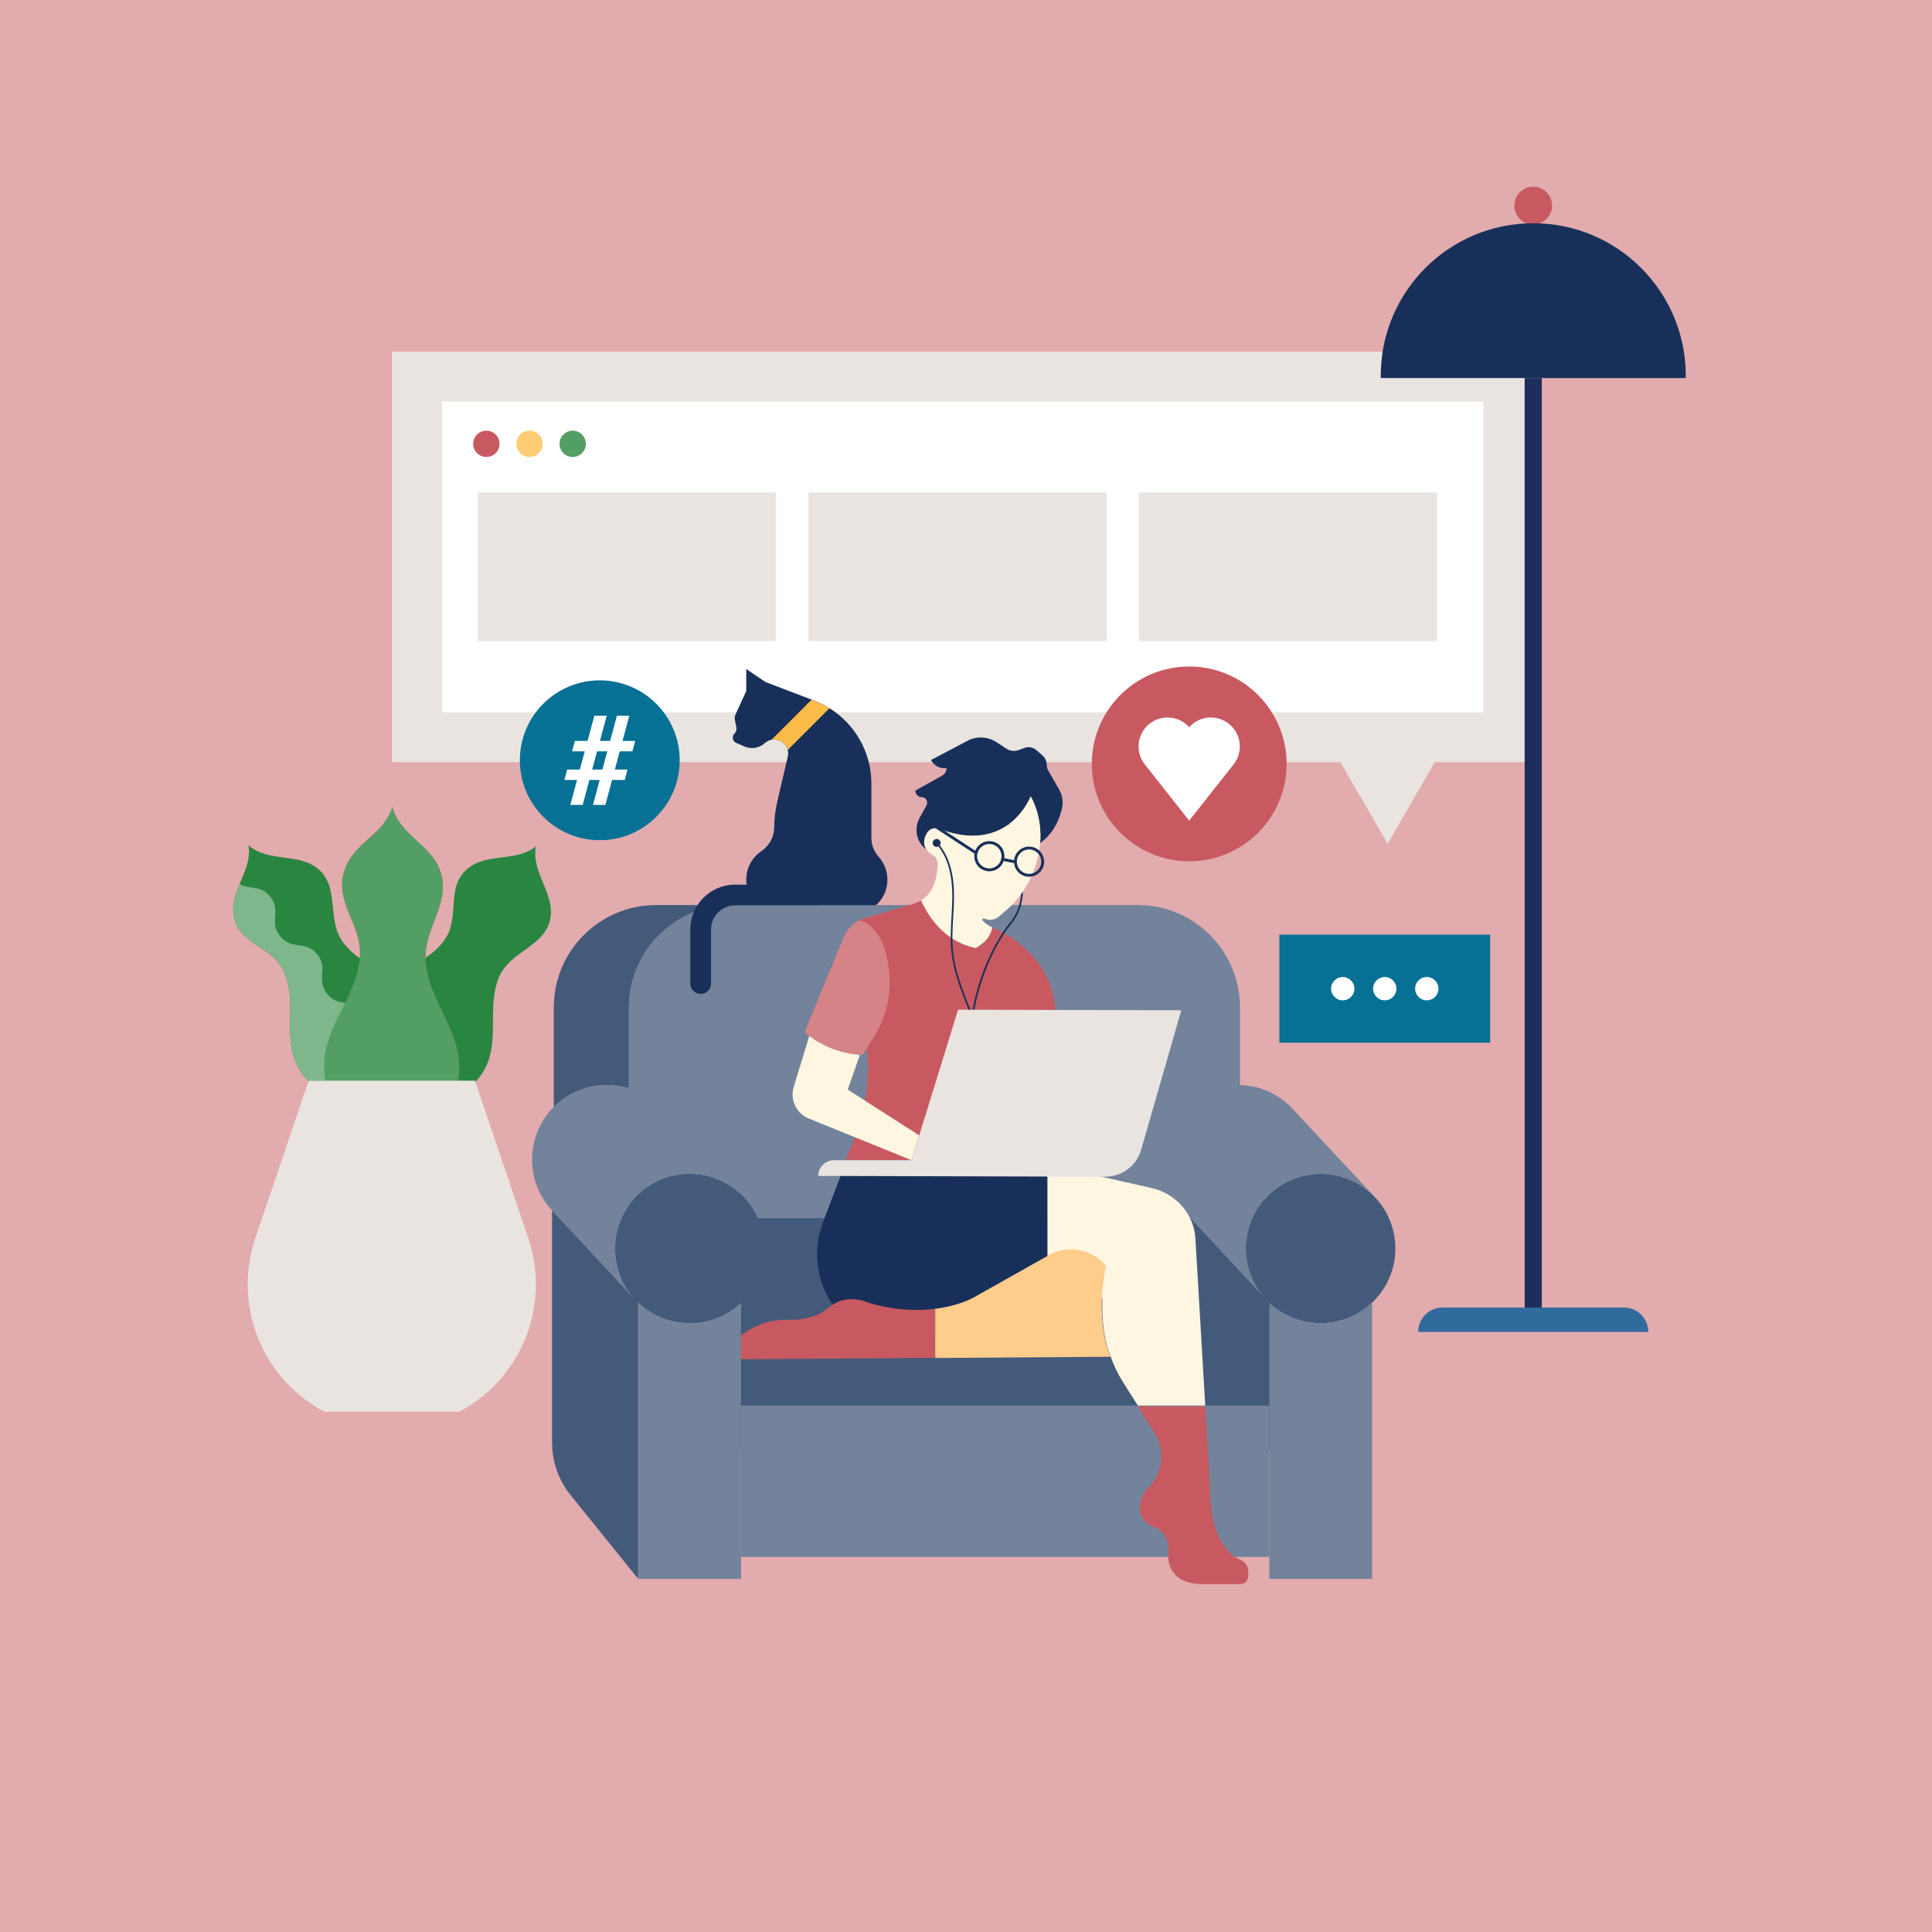 <?xml version="1.0" encoding="UTF-8"?> <!-- Generator: Adobe Illustrator 24.2.1, SVG Export Plug-In . SVG Version: 6.00 Build 0) --> <svg xmlns="http://www.w3.org/2000/svg" xmlns:xlink="http://www.w3.org/1999/xlink" version="1.1" id="Layer_1" x="0px" y="0px" viewBox="0 0 540 540" style="enable-background:new 0 0 540 540;" xml:space="preserve"> <style type="text/css"> .st0{fill:#E2ABAE;} .st1{clip-path:url(#SVGID_2_);fill:#E9E4E0;} .st2{clip-path:url(#SVGID_2_);fill:#FFFFFF;} .st3{clip-path:url(#SVGID_2_);} .st4{clip-path:url(#SVGID_4_);fill:#C85960;} .st5{clip-path:url(#SVGID_4_);fill:#FDCC74;} .st6{clip-path:url(#SVGID_4_);fill:#539E65;} .st7{clip-path:url(#SVGID_4_);fill:#E9E4E0;} .st8{clip-path:url(#SVGID_4_);fill:#067195;} .st9{clip-path:url(#SVGID_4_);fill:#FFFFFF;} .st10{clip-path:url(#SVGID_4_);fill:none;stroke:#1E2E5A;stroke-width:4.795;stroke-miterlimit:10;} .st11{clip-path:url(#SVGID_4_);fill:#306B9B;} .st12{clip-path:url(#SVGID_4_);fill:#183059;} .st13{clip-path:url(#SVGID_4_);fill:#D68388;} .st14{clip-path:url(#SVGID_4_);fill:#298641;} .st15{clip-path:url(#SVGID_4_);fill:#7FB78C;} .st16{clip-path:url(#SVGID_4_);fill:#445A7A;} .st17{clip-path:url(#SVGID_4_);fill:#72839B;} .st18{clip-path:url(#SVGID_4_);fill:none;stroke:#BBBBBB;stroke-width:0.799;stroke-miterlimit:10;} .st19{clip-path:url(#SVGID_4_);fill:#FEF6E0;} .st20{clip-path:url(#SVGID_4_);fill:#FECC8B;} .st21{clip-path:url(#SVGID_4_);fill:none;stroke:#183059;stroke-width:0.799;stroke-miterlimit:10;} .st22{clip-path:url(#SVGID_4_);fill:#FBBB48;} </style> <g> <rect y="0" class="st0" width="540" height="540"></rect> </g> <g> <g> <defs> <rect id="SVGID_1_" x="46" y="-27" width="444.36" height="508.3"></rect> </defs> <clipPath id="SVGID_2_"> <use xlink:href="#SVGID_1_" style="overflow:visible;"></use> </clipPath> <polygon class="st1" points="428.54,98.26 109.58,98.26 109.58,213.05 374.68,213.05 387.84,235.85 401.01,213.05 428.54,213.05 "></polygon> <rect x="123.57" y="112.26" class="st2" width="290.97" height="86.8"></rect> <rect x="123.57" y="112.26" class="st2" width="290.97" height="86.8"></rect> <g class="st3"> <defs> <rect id="SVGID_3_" x="46" y="-27" width="444.36" height="508.3"></rect> </defs> <clipPath id="SVGID_4_"> <use xlink:href="#SVGID_3_" style="overflow:visible;"></use> </clipPath> <path class="st4" d="M139.62,124.05c0,2.03-1.65,3.68-3.68,3.68s-3.68-1.65-3.68-3.68c0-2.03,1.65-3.68,3.68-3.68 S139.62,122.02,139.62,124.05"></path> <path class="st5" d="M151.68,124.05c0,2.03-1.65,3.68-3.68,3.68c-2.03,0-3.68-1.65-3.68-3.68c0-2.03,1.65-3.68,3.68-3.68 C150.03,120.37,151.68,122.02,151.68,124.05"></path> <path class="st6" d="M163.75,124.05c0,2.03-1.65,3.68-3.68,3.68c-2.03,0-3.68-1.65-3.68-3.68c0-2.03,1.65-3.68,3.68-3.68 C162.1,120.37,163.75,122.02,163.75,124.05"></path> <rect x="133.58" y="137.63" class="st7" width="83.33" height="41.55"></rect> <rect x="225.96" y="137.63" class="st7" width="83.33" height="41.55"></rect> <rect x="318.33" y="137.63" class="st7" width="83.33" height="41.55"></rect> <rect x="357.58" y="261.23" class="st8" width="58.92" height="30.21"></rect> <path class="st4" d="M359.61,213.51c0-15.04-12.19-27.22-27.22-27.22c-15.04,0-27.22,12.19-27.22,27.22 c0,15.04,12.19,27.22,27.22,27.22C347.42,240.73,359.61,228.54,359.61,213.51"></path> <path class="st9" d="M338.43,200.54c-2.41,0-4.57,1.05-6.05,2.72c-1.48-1.67-3.64-2.72-6.05-2.72c-4.47,0-8.1,3.63-8.1,8.1 c0,1.89,0.65,3.63,1.74,5.01l12.41,15.73l12.41-15.73c1.09-1.38,1.74-3.12,1.74-5.01C346.53,204.16,342.9,200.54,338.43,200.54"></path> <path class="st9" d="M378.56,276.34c0,1.8-1.46,3.26-3.26,3.26s-3.26-1.46-3.26-3.26c0-1.8,1.46-3.26,3.26-3.26 S378.56,274.53,378.56,276.34"></path> <path class="st9" d="M390.3,276.34c0,1.8-1.46,3.26-3.26,3.26c-1.8,0-3.26-1.46-3.26-3.26c0-1.8,1.46-3.26,3.26-3.26 C388.84,273.07,390.3,274.53,390.3,276.34"></path> <path class="st9" d="M402.05,276.34c0,1.8-1.46,3.26-3.26,3.26c-1.8,0-3.26-1.46-3.26-3.26c0-1.8,1.46-3.26,3.26-3.26 C400.59,273.07,402.05,274.53,402.05,276.34"></path> <path class="st8" d="M189.98,212.5c0,12.34-10,22.34-22.34,22.34s-22.34-10-22.34-22.34c0-12.34,10-22.34,22.34-22.34 S189.98,200.17,189.98,212.5"></path> <path class="st9" d="M158.53,215.09h3.53l1.38-5.1h-3.54l0.78-2.91h3.55l1.9-7.04h3.46l-1.9,7.04h2.85l1.89-7.04h3.46l-1.89,7.04 h3.54l-0.78,2.91h-3.54l-1.37,5.1h3.54l-0.78,2.91h-3.54l-1.87,6.97h-3.46l1.87-6.97h-2.87l-1.88,6.97h-3.46l1.88-6.97h-3.52 L158.53,215.09z M168.38,215.09l1.37-5.1h-2.86l-1.38,5.1H168.38z"></path> <line class="st10" x1="428.54" y1="105.67" x2="428.54" y2="369.83"></line> <path class="st11" d="M460.7,372.27h-64.31c0-3.76,3.05-6.81,6.81-6.81h50.68C457.65,365.45,460.7,368.51,460.7,372.27"></path> <path class="st4" d="M433.81,57.46c0-2.91-2.36-5.27-5.27-5.27s-5.27,2.36-5.27,5.27c0,2.91,2.36,5.27,5.27,5.27 S433.81,60.37,433.81,57.46"></path> <path class="st12" d="M471.17,105.67c0-0.21,0.01-0.43,0.01-0.64c0-23.54-19.09-42.63-42.63-42.63 c-23.54,0-42.63,19.09-42.63,42.63c0,0.21,0,0.43,0.01,0.64H471.17z"></path> <path class="st13" d="M109.91,305.56c7.05-3.78,10.25-13.9,8.22-21.32c-3.16-11.51-14.92-12.18-21.66-20.08 c-5.62-6.59-1.17-15.83-7.51-21.24c-5.45-4.64-14.07-1.78-19.51-6.65c1.2,6.6-4.8,12.25-4.22,18.82c0.8,8.97,10.8,9,14.2,16.58 c3.87,8.64-0.84,18.61,4.22,27.21c4.7,8,16.78,12.42,25.17,7.3"></path> <path class="st14" d="M110.04,306.18c6.8,4.21,17.17,1.92,22.58-3.55c8.39-8.49,3.08-19.01,6.56-28.79 c2.9-8.16,13.13-8.92,14.64-17.12c1.29-7.04-5.49-13.07-4-20.22c-5.12,4.34-13.01,1.97-18.41,5.76 c-7.37,5.17-2.39,13.86-7.26,20.59c-5.55,7.67-16.53,8.58-21.46,17.26c-4.58,8.07-2.36,20.74,6.26,25.45"></path> <path class="st4" d="M110,320.68c8,0.29,15.83-8.21,17.79-17.03c3.03-13.68-6.82-21.33-8.7-33.42 c-1.57-10.09,6.92-16.94,4.13-26.24c-2.39-7.99-11.29-10.15-13.56-18.38c-2.27,7.49-10.29,9.74-13.07,16.82 c-3.8,9.68,4.85,15.63,3.99,25.42c-0.98,11.15-10.04,18.6-9.97,30.43c0.06,10.99,8.31,22.68,18.14,22.39"></path> <path class="st14" d="M109.91,305.56c7.05-3.78,10.25-13.9,8.22-21.32c-3.16-11.51-14.92-12.18-21.66-20.08 c-5.62-6.59-1.17-15.83-7.51-21.24c-5.45-4.64-14.07-1.78-19.51-6.65c1.2,6.6-4.8,12.25-4.22,18.82c0.8,8.97,10.8,9,14.2,16.58 c3.87,8.64-0.84,18.61,4.22,27.21c4.7,8,16.78,12.42,25.17,7.3"></path> <path class="st15" d="M79.42,271.67c3.87,8.64-0.84,18.61,4.22,27.21c0.7,1.2,1.58,2.31,2.57,3.33l0.05-0.16h27.86 c0.55-0.66,1.06-1.36,1.52-2.1c-0.18-0.31-0.4-0.63-0.66-0.96c-3.29-4.04-7.03-0.98-10.33-5.02c-3.29-4.03,0.45-7.09-2.84-11.12 c-3.29-4.03-7.03-0.98-10.32-5.02c-3.29-4.03,0.45-7.08-2.84-11.12c-3.29-4.03-7.03-0.98-10.32-5.02 c-3.29-4.03,0.45-7.09-2.84-11.12c-2.7-3.31-5.7-1.85-8.51-3.45c-1.06,2.58-1.98,5.18-1.74,7.94 C66.02,264.06,76.03,264.09,79.42,271.67"></path> <path class="st6" d="M110,320.68c8,0.29,15.83-8.21,17.79-17.03c3.03-13.68-6.82-21.33-8.7-33.42 c-1.57-10.09,6.92-16.94,4.13-26.24c-2.39-7.99-11.29-10.15-13.56-18.38c-2.27,7.49-10.29,9.74-13.07,16.82 c-3.8,9.68,4.85,15.63,3.99,25.42c-0.98,11.15-10.04,18.6-9.97,30.43c0.06,10.99,8.31,22.68,18.14,22.39"></path> <path class="st7" d="M90.65,394.59h37.72c12.74-6.76,21.41-20.16,21.41-35.59c0-4.52-0.75-8.87-2.12-12.93l-14.91-44.01H86.27 l-14.91,44.01c-1.37,4.06-2.12,8.41-2.12,12.93C69.24,374.43,77.91,387.82,90.65,394.59"></path> <path class="st16" d="M384.41,334.74c3.47,3.73,5.6,8.73,5.6,14.23c0,11.52-9.34,20.87-20.87,20.87 c-6.03,0-11.46-2.55-15.26-6.64c-3.47-3.73-5.6-8.73-5.6-14.23c0-11.52,9.34-20.87,20.87-20.87 C375.17,328.1,380.6,330.65,384.41,334.74"></path> <polyline class="st16" points="180.56,252.97 188.22,252.97 180.56,252.97 180.56,252.97 "></polyline> <polyline class="st16" points="180.56,252.97 188.22,252.97 180.56,252.97 180.56,252.97 "></polyline> <rect x="192.94" y="335.14" class="st16" width="166.67" height="70.02"></rect> <path class="st17" d="M369.15,369.83c-5.57,0-10.63-2.19-14.37-5.74v77.22h28.73v-77.22 C379.77,367.64,374.72,369.83,369.15,369.83"></path> <path class="st17" d="M369.15,328.1c6.03,0,11.46,2.55,15.26,6.64l-23.17-24.86c-3.81-4.09-9.24-6.64-15.26-6.64 c-11.52,0-20.87,9.34-20.87,20.87c0,5.5,2.13,10.5,5.6,14.23l23.18,24.86c-3.47-3.73-5.6-8.73-5.6-14.23 C348.28,337.44,357.62,328.1,369.15,328.1"></path> <path class="st17" d="M175.78,304.18v36.31h170.8v-37.13v-21.78c0-9.67-4.8-18.23-12.15-23.41c-0.65-0.46-1.33-0.9-2.02-1.3 c-4.24-2.48-9.18-3.91-14.44-3.91h-50.27h-63.3c-15.8,0-28.62,12.81-28.62,28.62V304.18"></path> <path class="st16" d="M208.02,334.74c3.47,3.73,5.6,8.73,5.6,14.23c0,11.52-9.34,20.87-20.87,20.87 c-6.03,0-11.46-2.55-15.26-6.64c-3.47-3.73-5.6-8.73-5.6-14.23c0-11.52,9.34-20.87,20.87-20.87 C198.78,328.1,204.21,330.65,208.02,334.74"></path> <path class="st17" d="M192.76,328.1c6.03,0,11.46,2.55,15.26,6.64l-23.17-24.86c-3.81-4.09-9.24-6.64-15.26-6.64 c-11.52,0-20.87,9.34-20.87,20.87c0,5.5,2.13,10.5,5.6,14.23l23.18,24.86c-3.47-3.73-5.6-8.73-5.6-14.23 C171.89,337.44,181.23,328.1,192.76,328.1"></path> <path class="st18" d="M303.49,311.36c-3.79,2.44-8.27,2.24-10-0.45c-1.74-2.69-0.07-6.85,3.72-9.3s8.27-2.24,10,0.45 C308.94,304.75,307.28,308.91,303.49,311.36z"></path> <rect x="207.12" y="392.85" class="st17" width="147.64" height="42.31"></rect> <path class="st16" d="M175.78,281.59c0-15.8,12.81-28.62,28.62-28.62h-21c-5.46,0-10.56,1.53-14.9,4.18 c-8.23,5.03-13.72,14.09-13.72,24.44v27.82c3.78-3.81,9.02-6.16,14.8-6.16c2.16,0,4.24,0.33,6.2,0.94V281.59z"></path> <polygon class="st9" points="249.38,323.84 249.38,323.84 249.38,323.84 "></polygon> <path class="st4" d="M241.45,289.9c0,0,4.87,12.32-5.13,34.38h9.16h1.41l41.17-0.57l6.92-42.34c-1.53-13-11.96-19.31-14.69-20.75 c-0.61-0.32-2.94-1.37-2.94-1.37c-0.74,4.03-4.61,5.75-4.61,5.75c-8.73-1.83-13.2-8.68-15.29-13.34 c-0.72,0.43-1.49,0.77-2.3,1.01l-15.02,4.43c1.46-0.43-4.39,32.29-4.39,32.29"></path> <path class="st4" d="M322.54,400.19c3.07,4.84,2.64,11.24-1.32,15.39c-0.1,0.1-0.19,0.2-0.29,0.3c-1.53,1.52-2.46,3.61-2.36,5.76 c0.09,1.96,0.92,4.05,3.68,5.01c2.24,0.77,3.93,2.71,4.25,5.06c0.1,0.7,0.12,1.5,0.04,2.41c-0.25,2.86,0.94,5.72,3.41,7.19 c1.33,0.79,3.11,1.38,5.5,1.44h11.18c1.26,0,2.28-1.02,2.28-2.28v-1.19c0-1.39-0.8-2.68-2.08-3.23 c-3.11-1.33-8.62-5.73-8.62-20.23l-1.34-22.72h-18.84L322.54,400.19z"></path> <path class="st16" d="M177.49,363.19l-23.18-24.86v64.93c0,5.33,1.83,10.5,5.18,14.65l18.89,23.39v-79.63 c0.03,0.03-2.18-2.33-5.26-5.64C174.09,358.72,175.59,361.14,177.49,363.19"></path> <path class="st13" d="M239.97,257.23L239.97,257.23c-1.98,1.24-3.48,3.07-4.35,5.17l-10.6,25.79c-0.08,0.2-0.03,0.42,0.14,0.56 c4.45,3.69,10.04,5.89,15.94,6.12l3.16-5.02c3.44-5.46,4.96-11.93,4.25-18.34C246.97,257.64,239.97,257.23,239.97,257.23"></path> <path class="st12" d="M292.78,328.62l-57.74-0.19l-4.99,13.13c-6.07,15.97,5.18,33.5,22.26,34.08c0.3,0.01,0.6,0.02,0.9,0.02 c2.19,0,4.32-0.27,6.35-0.78l17.46-4.35l15.76-3.93V328.62z"></path> <path class="st4" d="M261.39,365.81c-4.87,0.62-11.2,0.51-18.64-1.7c0,0-6.02-2.86-10.82,1.16c-1.5,1.26-3.2,2.29-5.09,2.81 c-1.78,0.49-4.07,0.91-6.51,0.82c-2.8-0.1-5.6,0.37-8.19,1.44c-2.85,1.18-6.07,3.15-8.07,6.36c-0.9,1.44,0.21,3.31,1.91,3.22 l55.41-0.38V365.81z"></path> <path class="st17" d="M192.76,369.83c-5.57,0-10.63-2.19-14.37-5.74v77.22h28.73v-77.22 C203.38,367.64,198.33,369.83,192.76,369.83"></path> <path class="st19" d="M236.94,304.54l3.35-9.57l-0.35-0.17c-5.02-0.42-9.78-2.27-13.74-5.24l-4.35,14.23 c-0.25,0.81-0.36,1.68-0.3,2.58c0.18,2.87,2.01,5.24,4.51,6.26l28.71,11.65l2.13-6.95L236.94,304.54z"></path> <path class="st19" d="M334.12,346.18c-0.01-0.24-0.03-0.48-0.06-0.71c-0.69-6.61-5.71-11.95-12.19-13.42l-15-3.38l-14.09-0.05 v37.98l15.34-3.82c-0.42,10.44,2.17,15.94,2.17,15.94c0.89,2.68,2.11,5.25,3.63,7.66l4.11,6.48h18.84L334.12,346.18z"></path> <path class="st20" d="M309.16,353.82L309.16,353.82c-2.33-2.82-5.86-4.61-9.8-4.61c-2.26,0-4.39,0.59-6.23,1.63l-21.04,11.84 c0,0-3.92,2.28-10.7,3.14v13.74l48.98-0.34C305.73,367.56,309.16,353.82,309.16,353.82"></path> <path class="st12" d="M296.03,220.67l-3.03-5.29c-0.29-0.51-0.44-1.08-0.44-1.66c0-0.97-0.42-1.88-1.14-2.52l-1.76-1.54 c-0.91-0.8-2.18-1.03-3.32-0.61l-1.57,0.58c-1.17,0.43-2.47,0.29-3.51-0.39l-2.75-1.8c-2.42-1.59-5.52-1.74-8.08-0.39l-10.2,5.37 c0.7,1.41,2.15,2.3,3.72,2.3h0.66c-0.07,0.89-0.58,1.68-1.36,2.12l-7.41,4.13c0,1.03,0.83,1.86,1.86,1.86 c0.79,0,1.43,0.64,1.43,1.43v0.17c0,0.24-0.06,0.48-0.18,0.7l-1.88,3.38c-1.58,2.85-1.06,6.48,1.42,8.59l0.39,0.24 c-1.07-1.64-0.5-3.35,0.27-4.59c0.69-1.11,2.1-1.53,3.32-1.06c19.39,7.43,25.58-9.08,25.58-9.08s3.29,5.1,2.66,13.04l0,0 c3.89-2.77,5.47-6.85,6.1-9.66C297.25,224.18,296.96,222.28,296.03,220.67"></path> <path class="st19" d="M259.4,250.02c-0.56,0.65-1.23,1.2-1.96,1.64c0.24,0.54,0.52,1.11,0.83,1.7c0.02,0.04,0.05,0.09,0.07,0.13 c2.37,4.46,6.75,9.9,14.39,11.5c0,0,1.26-0.69,2.58-1.91c0.88-0.92,1.72-2.18,2.03-3.85c0,0,0,0,0,0 c-0.94-0.49-1.97-1.13-2.66-1.89c-0.29-0.31,0.07-0.81,0.45-0.61c0.46,0.23,1.05,0.4,1.76,0.37c0.88-0.04,1.71-0.41,2.38-0.97 c1.05-0.88,3.07-2.6,4.11-3.74c2.05-2.27,3.78-4.81,5-7.61c5.65-12.95-0.31-22.19-0.31-22.19s-6.19,16.5-25.57,9.08 c-1.24-0.48-2.67-0.01-3.36,1.12c-1.03,1.68-1.66,4.2,1.62,6.24c0.82,0.5,1.32,1.38,1.32,2.33c-0.01,1.21-0.14,2.95-0.68,4.79 C260.92,247.75,260.31,248.96,259.4,250.02"></path> <path class="st12" d="M262.9,235.61c0-0.61-0.49-1.11-1.11-1.11c-0.61,0-1.11,0.5-1.11,1.11c0,0.61,0.5,1.11,1.11,1.11 C262.4,236.71,262.9,236.22,262.9,235.61"></path> <ellipse transform="matrix(0.924 -0.383 0.383 0.924 -70.563 124.002)" class="st21" cx="276.42" cy="239.37" rx="3.81" ry="3.81"></ellipse> <ellipse transform="matrix(0.924 -0.383 0.383 0.924 -70.304 128.368)" class="st21" cx="287.52" cy="240.9" rx="3.81" ry="3.81"></ellipse> <line class="st21" x1="272.75" y1="238.36" x2="260.07" y2="230.1"></line> <line class="st21" x1="280.14" y1="240.17" x2="283.72" y2="240.9"></line> <path class="st12" d="M273.78,307.74l-0.44-0.19c2.39-5.44,2.08-12.27-0.95-20.89c-0.63-1.79-1.33-3.6-2.02-5.34 c-1.91-4.9-3.89-9.96-4.45-15.26c-0.35-3.26-0.15-6.59,0.03-9.8c0.11-1.96,0.23-3.98,0.22-5.96c-0.02-6.41-1.55-11.29-4.56-14.51 l0.35-0.33c3.09,3.31,4.67,8.31,4.69,14.84c0.01,2-0.11,4.03-0.23,5.99c-0.19,3.2-0.38,6.5-0.03,9.73 c0.56,5.24,2.52,10.27,4.42,15.14c0.68,1.75,1.39,3.56,2.02,5.36C275.92,295.23,276.22,302.18,273.78,307.74"></path> <path class="st12" d="M282.1,230.28c-2.55-6.68-5.44-11.82-5.47-11.88l-0.42,0.24c0.07,0.12,2.94,5.25,5.47,11.95 C281.82,230.49,281.96,230.39,282.1,230.28"></path> <path class="st12" d="M285.39,249.94c-0.26,2.84-1.09,5.4-2.71,7.43c-9.46,11.8-11.18,26.98-11.19,27.13l0.48,0.05 c0.02-0.15,1.72-15.2,11.09-26.88c1.85-2.31,2.69-5.28,2.87-8.49C285.75,249.44,285.57,249.69,285.39,249.94"></path> <path class="st7" d="M330.17,282.38l-62.38-0.17l-13.01,42.07h-21.69c-2.43,0-4.39,1.97-4.39,4.39l80.24,0.22 c4.64,0.01,8.72-3.05,10.01-7.51L330.17,282.38z"></path> <path class="st12" d="M245.61,239.49c-1.27-1.44-2.05-3.24-2.05-5.16l0-15.28c0-10.3-6.35-19.53-15.97-23.21l-13.64-5.22 l-5.37-3.62v6.16l-3.04,6.61c-0.19,0.41-0.24,0.86-0.16,1.3l0.44,2.31c0.11,0.6-0.08,1.22-0.52,1.65l-0.03,0.03 c-0.79,0.78-0.55,2.11,0.47,2.56l2.29,1.01c1.93,0.85,4.18,0.49,5.73-0.92c0.88-0.8,2.13-1.21,3.47-0.93 c1.51,0.31,2.71,1.56,2.99,3.07c0.1,0.57,0.09,1.12-0.03,1.64l-2.94,12.54c-0.57,2.43-0.86,4.92-0.86,7.41 c-0.06,2.61-1.43,4.99-3.59,6.46c-2.55,1.73-4.22,4.66-4.22,7.97c0,0.47,0.04,0.94,0.11,1.39h-3.22 c-6.91,0-12.53,5.62-12.53,12.53v15.12c0,1.6,1.3,2.9,2.9,2.9c1.6,0,2.9-1.3,2.9-2.9v-15.12c0-3.72,3.02-6.74,6.74-6.74h22.85 c0.19,0,0.37-0.02,0.55-0.05h15.98c0.25-0.22,0.48-0.45,0.71-0.7c1.53-1.7,2.46-3.96,2.46-6.43 C248.01,243.41,247.1,241.18,245.61,239.49"></path> <path class="st22" d="M217.22,206.76c1.44,0.3,2.59,1.45,2.94,2.87l11.68-11.68c-1.33-0.83-2.75-1.54-4.25-2.11l-0.73-0.28 l-11.19,11.19C216.17,206.65,216.69,206.64,217.22,206.76"></path> </g> </g> </g> </svg> 